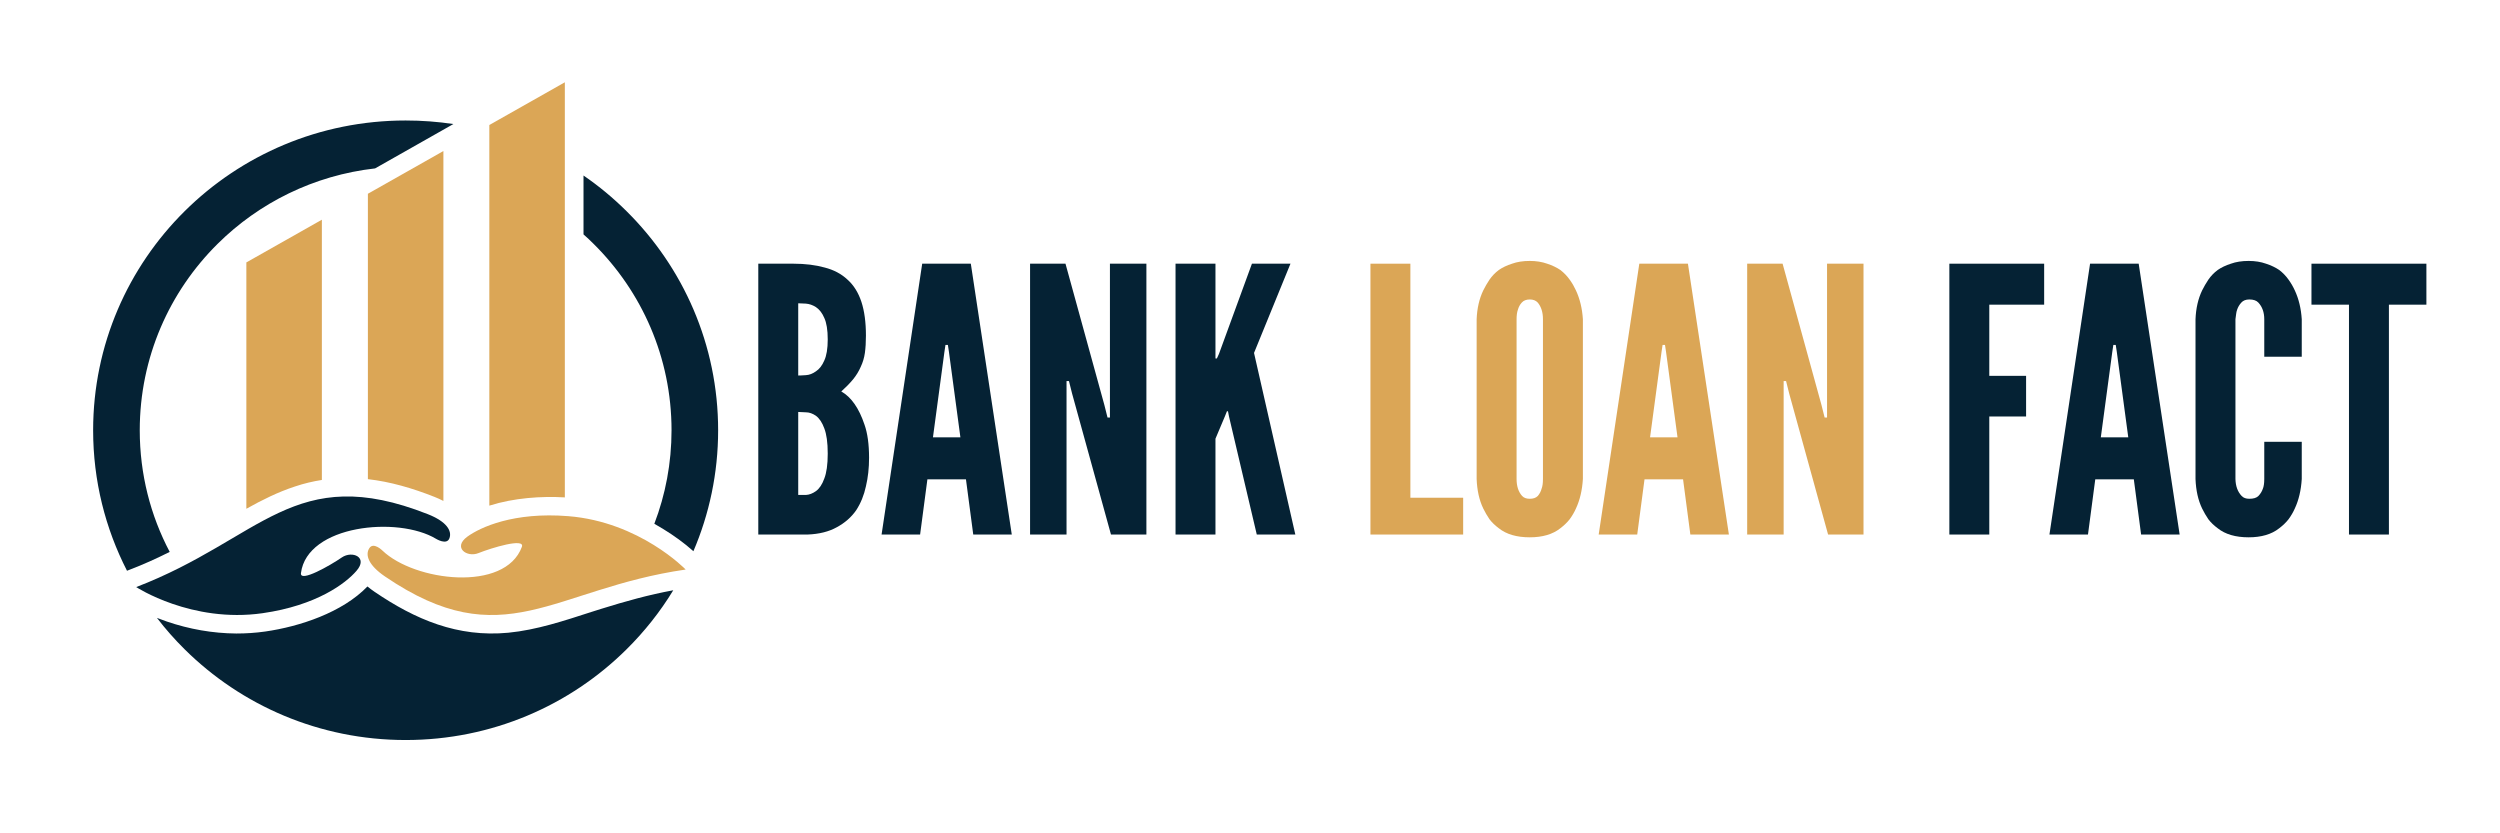 <svg xmlns="http://www.w3.org/2000/svg" xmlns:xlink="http://www.w3.org/1999/xlink" width="150" zoomAndPan="magnify" viewBox="0 0 112.5 37.5" height="50" preserveAspectRatio="xMidYMid meet" version="1.2"><defs><clipPath id="a47bd3b118"><path d="M 4.195 5 L 32.316 5 L 32.316 33.305 L 4.195 33.305 Z M 4.195 5 "/></clipPath><clipPath id="cc6eaf4938"><path d="M 11 3.699 L 26 3.699 L 26 23 L 11 23 Z M 11 3.699 "/></clipPath></defs><g id="c22a9816fd"><g clip-rule="nonzero" clip-path="url(#a47bd3b118)"><path style=" stroke:none;fill-rule:nonzero;fill:#052234;fill-opacity:1;" d="M 26.258 7.898 C 26.953 8.375 27.602 8.914 28.195 9.504 C 30.742 12.027 32.316 15.512 32.316 19.363 C 32.316 21.293 31.918 23.133 31.203 24.805 C 30.793 24.434 30.297 24.082 29.855 23.812 C 29.719 23.73 29.582 23.648 29.445 23.57 C 29.945 22.262 30.219 20.844 30.219 19.363 C 30.219 16.086 28.879 13.121 26.715 10.977 C 26.566 10.828 26.414 10.684 26.258 10.547 Z M 22.871 28.473 C 20.594 28.688 18.695 27.883 16.852 26.629 C 16.746 26.555 16.637 26.477 16.535 26.391 C 15.406 27.562 13.488 28.195 11.938 28.418 C 11.504 28.48 11.066 28.508 10.633 28.508 C 9.57 28.5 8.512 28.312 7.508 27.969 C 7.363 27.918 7.215 27.863 7.062 27.805 C 7.445 28.305 7.863 28.777 8.309 29.219 C 10.855 31.742 14.371 33.301 18.254 33.301 C 22.137 33.301 25.652 31.742 28.195 29.219 C 29 28.422 29.707 27.531 30.297 26.562 C 29.188 26.766 28.133 27.062 27.055 27.398 C 26.91 27.445 26.766 27.488 26.621 27.535 C 25.398 27.93 24.156 28.348 22.871 28.473 Z M 18.254 5.422 C 18.984 5.422 19.703 5.477 20.402 5.582 L 16.879 7.578 C 14.121 7.891 11.652 9.129 9.793 10.973 C 7.625 13.121 6.289 16.086 6.289 19.363 C 6.289 21.336 6.773 23.199 7.637 24.836 C 7.051 25.129 6.453 25.402 5.824 25.641 L 5.715 25.684 C 4.742 23.785 4.191 21.637 4.191 19.363 C 4.191 15.512 5.766 12.027 8.309 9.504 C 10.855 6.98 14.371 5.422 18.254 5.422 Z M 18.254 5.422 "/></g><g clip-rule="nonzero" clip-path="url(#cc6eaf4938)"><path style=" stroke:none;fill-rule:evenodd;fill:#dba656;fill-opacity:1;" d="M 16.555 8.719 L 16.555 21.562 C 17.559 21.676 18.555 21.965 19.559 22.363 C 19.691 22.414 19.824 22.477 19.953 22.543 L 19.953 6.797 Z M 22.02 5.625 L 22.02 22.754 C 23.117 22.406 24.355 22.32 25.418 22.383 L 25.418 3.703 Z M 11.086 11.809 L 11.086 22.895 C 11.789 22.5 12.512 22.141 13.277 21.891 C 13.684 21.754 14.086 21.66 14.484 21.598 L 14.484 9.887 Z M 11.086 11.809 "/></g><path style=" stroke:none;fill-rule:evenodd;fill:#052234;fill-opacity:1;" d="M 6.129 26.418 C 6.129 26.418 8.621 28.051 11.816 27.594 C 14.25 27.246 15.562 26.246 16.039 25.691 C 16.582 25.07 15.848 24.77 15.387 25.082 C 14.867 25.441 13.488 26.23 13.543 25.789 C 13.82 23.621 17.906 23.215 19.621 24.246 C 19.621 24.246 20.109 24.551 20.227 24.215 C 20.344 23.883 20.094 23.469 19.25 23.137 C 13.227 20.762 11.785 24.25 6.129 26.418 "/><path style=" stroke:none;fill-rule:evenodd;fill:#dba656;fill-opacity:1;" d="M 30.855 25.629 C 30.855 25.629 28.789 23.484 25.57 23.227 C 23.121 23.031 21.617 23.723 21.027 24.152 C 20.363 24.641 21.008 25.098 21.527 24.891 C 22.113 24.656 23.637 24.191 23.484 24.609 C 22.727 26.664 18.656 26.16 17.211 24.777 C 17.211 24.777 16.805 24.371 16.617 24.672 C 16.426 24.973 16.578 25.434 17.324 25.941 C 22.668 29.582 24.855 26.496 30.855 25.629 "/><g style="fill:#052234;fill-opacity:1;"><g transform="translate(33.467, 24.054)"><path style="stroke:none" d="M 0.656 0 L 2.875 0 C 3.395 -0.02 3.832 -0.129 4.188 -0.328 C 4.551 -0.523 4.844 -0.781 5.062 -1.094 C 5.27 -1.414 5.414 -1.773 5.5 -2.172 C 5.594 -2.566 5.641 -2.992 5.641 -3.453 C 5.641 -4.066 5.57 -4.562 5.438 -4.938 C 5.188 -5.688 4.836 -6.188 4.391 -6.438 C 4.598 -6.625 4.773 -6.805 4.922 -6.984 C 5.066 -7.16 5.18 -7.348 5.266 -7.547 C 5.359 -7.742 5.422 -7.953 5.453 -8.172 C 5.484 -8.398 5.5 -8.66 5.5 -8.953 C 5.5 -9.555 5.43 -10.062 5.297 -10.469 C 5.16 -10.883 4.953 -11.219 4.672 -11.469 C 4.398 -11.727 4.055 -11.91 3.641 -12.016 C 3.234 -12.129 2.766 -12.188 2.234 -12.188 L 0.656 -12.188 Z M 2.453 -7.156 L 2.453 -10.406 C 2.523 -10.406 2.641 -10.398 2.797 -10.391 C 2.953 -10.379 3.102 -10.328 3.25 -10.234 C 3.406 -10.129 3.531 -9.969 3.625 -9.75 C 3.727 -9.531 3.781 -9.207 3.781 -8.781 C 3.781 -8.363 3.727 -8.047 3.625 -7.828 C 3.531 -7.609 3.406 -7.445 3.25 -7.344 C 3.102 -7.238 2.953 -7.18 2.797 -7.172 C 2.641 -7.16 2.523 -7.156 2.453 -7.156 Z M 2.453 -1.781 L 2.453 -5.516 C 2.523 -5.516 2.641 -5.508 2.797 -5.5 C 2.953 -5.5 3.102 -5.445 3.25 -5.344 C 3.406 -5.227 3.531 -5.039 3.625 -4.781 C 3.727 -4.52 3.781 -4.141 3.781 -3.641 C 3.781 -3.148 3.727 -2.773 3.625 -2.516 C 3.531 -2.254 3.406 -2.066 3.25 -1.953 C 3.102 -1.848 2.953 -1.789 2.797 -1.781 C 2.641 -1.781 2.523 -1.781 2.453 -1.781 Z M 2.453 -1.781 "/></g></g><g style="fill:#052234;fill-opacity:1;"><g transform="translate(39.499, 24.054)"><path style="stroke:none" d="M 0.172 0 L 1.906 0 L 2.234 -2.484 L 3.969 -2.484 L 4.297 0 L 6.031 0 L 4.188 -12.188 L 2 -12.188 Z M 3.203 -8.219 L 3.719 -4.375 L 2.484 -4.375 L 3 -8.219 L 3.047 -8.531 L 3.156 -8.531 Z M 3.203 -8.219 "/></g></g><g style="fill:#052234;fill-opacity:1;"><g transform="translate(45.697, 24.054)"><path style="stroke:none" d="M 2.547 -6.344 L 4.297 0 L 5.891 0 L 5.891 -12.188 L 4.25 -12.188 L 4.25 -5.266 L 4.141 -5.266 L 4 -5.828 L 2.25 -12.188 L 0.656 -12.188 L 0.656 0 L 2.297 0 L 2.297 -6.906 L 2.406 -6.906 Z M 2.547 -6.344 "/></g></g><g style="fill:#052234;fill-opacity:1;"><g transform="translate(52.243, 24.054)"><path style="stroke:none" d="M 2.453 -12.188 L 0.656 -12.188 L 0.656 0 L 2.453 0 L 2.453 -4.312 L 2.875 -5.312 L 2.969 -5.547 L 3.016 -5.547 L 3.062 -5.312 L 4.312 0 L 6.047 0 L 4.188 -8.172 L 5.828 -12.188 L 4.094 -12.188 L 2.609 -8.125 L 2.516 -7.922 L 2.453 -7.922 Z M 2.453 -12.188 "/></g></g><g style="fill:#052234;fill-opacity:1;"><g transform="translate(58.457, 24.054)"><path style="stroke:none" d=""/></g></g><g style="fill:#dba656;fill-opacity:1;"><g transform="translate(61.014, 24.054)"><path style="stroke:none" d="M 0.656 -12.188 L 0.656 0 L 4.828 0 L 4.828 -1.656 L 2.453 -1.656 L 2.453 -12.188 Z M 0.656 -12.188 "/></g></g><g style="fill:#dba656;fill-opacity:1;"><g transform="translate(65.902, 24.054)"><path style="stroke:none" d="M 5.328 -2.5 L 5.328 -9.688 C 5.297 -10.176 5.191 -10.609 5.016 -10.984 C 4.941 -11.148 4.848 -11.312 4.734 -11.469 C 4.617 -11.633 4.477 -11.781 4.312 -11.906 C 4.145 -12.02 3.945 -12.113 3.719 -12.188 C 3.488 -12.27 3.227 -12.312 2.938 -12.312 C 2.633 -12.312 2.367 -12.27 2.141 -12.188 C 1.91 -12.113 1.711 -12.02 1.547 -11.906 C 1.379 -11.781 1.238 -11.633 1.125 -11.469 C 1.02 -11.312 0.926 -11.148 0.844 -10.984 C 0.664 -10.609 0.566 -10.176 0.547 -9.688 L 0.547 -2.5 C 0.566 -1.988 0.664 -1.547 0.844 -1.172 C 0.926 -1.004 1.02 -0.844 1.125 -0.688 C 1.238 -0.539 1.379 -0.406 1.547 -0.281 C 1.891 -0.008 2.352 0.125 2.938 0.125 C 3.508 0.125 3.969 -0.008 4.312 -0.281 C 4.477 -0.406 4.617 -0.539 4.734 -0.688 C 4.848 -0.844 4.941 -1.004 5.016 -1.172 C 5.191 -1.547 5.297 -1.988 5.328 -2.5 Z M 3.531 -9.688 L 3.531 -2.5 C 3.531 -2.301 3.508 -2.156 3.469 -2.062 C 3.438 -1.938 3.379 -1.828 3.297 -1.734 C 3.211 -1.648 3.094 -1.609 2.938 -1.609 C 2.789 -1.609 2.676 -1.648 2.594 -1.734 C 2.426 -1.922 2.344 -2.176 2.344 -2.5 L 2.344 -9.688 C 2.344 -9.863 2.363 -10.008 2.406 -10.125 C 2.438 -10.238 2.492 -10.344 2.578 -10.438 C 2.66 -10.531 2.781 -10.578 2.938 -10.578 C 3.094 -10.578 3.211 -10.531 3.297 -10.438 C 3.453 -10.25 3.531 -10 3.531 -9.688 Z M 3.531 -9.688 "/></g></g><g style="fill:#dba656;fill-opacity:1;"><g transform="translate(71.769, 24.054)"><path style="stroke:none" d="M 0.172 0 L 1.906 0 L 2.234 -2.484 L 3.969 -2.484 L 4.297 0 L 6.031 0 L 4.188 -12.188 L 2 -12.188 Z M 3.203 -8.219 L 3.719 -4.375 L 2.484 -4.375 L 3 -8.219 L 3.047 -8.531 L 3.156 -8.531 Z M 3.203 -8.219 "/></g></g><g style="fill:#dba656;fill-opacity:1;"><g transform="translate(77.967, 24.054)"><path style="stroke:none" d="M 2.547 -6.344 L 4.297 0 L 5.891 0 L 5.891 -12.188 L 4.25 -12.188 L 4.25 -5.266 L 4.141 -5.266 L 4 -5.828 L 2.25 -12.188 L 0.656 -12.188 L 0.656 0 L 2.297 0 L 2.297 -6.906 L 2.406 -6.906 Z M 2.547 -6.344 "/></g></g><g style="fill:#052234;fill-opacity:1;"><g transform="translate(84.513, 24.054)"><path style="stroke:none" d=""/></g></g><g style="fill:#052234;fill-opacity:1;"><g transform="translate(87.065, 24.054)"><path style="stroke:none" d="M 4.922 -10.344 L 4.922 -12.188 L 0.656 -12.188 L 0.656 0 L 2.453 0 L 2.453 -5.312 L 4.109 -5.312 L 4.109 -7.141 L 2.453 -7.141 L 2.453 -10.344 Z M 4.922 -10.344 "/></g></g><g style="fill:#052234;fill-opacity:1;"><g transform="translate(92.053, 24.054)"><path style="stroke:none" d="M 0.172 0 L 1.906 0 L 2.234 -2.484 L 3.969 -2.484 L 4.297 0 L 6.031 0 L 4.188 -12.188 L 2 -12.188 Z M 3.203 -8.219 L 3.719 -4.375 L 2.484 -4.375 L 3 -8.219 L 3.047 -8.531 L 3.156 -8.531 Z M 3.203 -8.219 "/></g></g><g style="fill:#052234;fill-opacity:1;"><g transform="translate(98.251, 24.054)"><path style="stroke:none" d="M 5.328 -4.172 L 3.641 -4.172 L 3.641 -2.5 C 3.641 -2.301 3.617 -2.156 3.578 -2.062 C 3.535 -1.938 3.469 -1.828 3.375 -1.734 C 3.289 -1.648 3.156 -1.609 2.969 -1.609 C 2.82 -1.609 2.707 -1.648 2.625 -1.734 C 2.445 -1.922 2.352 -2.176 2.344 -2.5 L 2.344 -9.688 C 2.352 -9.77 2.363 -9.848 2.375 -9.922 C 2.383 -9.992 2.398 -10.062 2.422 -10.125 C 2.461 -10.238 2.523 -10.344 2.609 -10.438 C 2.691 -10.531 2.812 -10.578 2.969 -10.578 C 3.156 -10.578 3.289 -10.531 3.375 -10.438 C 3.551 -10.25 3.641 -10 3.641 -9.688 L 3.641 -8 L 5.328 -8 L 5.328 -9.688 C 5.297 -10.176 5.191 -10.609 5.016 -10.984 C 4.941 -11.148 4.848 -11.312 4.734 -11.469 C 4.617 -11.633 4.477 -11.781 4.312 -11.906 C 4.145 -12.02 3.945 -12.113 3.719 -12.188 C 3.488 -12.27 3.227 -12.312 2.938 -12.312 C 2.633 -12.312 2.367 -12.27 2.141 -12.188 C 1.91 -12.113 1.711 -12.02 1.547 -11.906 C 1.379 -11.781 1.238 -11.633 1.125 -11.469 C 1.02 -11.312 0.926 -11.148 0.844 -10.984 C 0.664 -10.609 0.566 -10.176 0.547 -9.688 L 0.547 -2.5 C 0.566 -1.988 0.664 -1.547 0.844 -1.172 C 0.926 -1.004 1.02 -0.844 1.125 -0.688 C 1.238 -0.539 1.379 -0.406 1.547 -0.281 C 1.891 -0.008 2.352 0.125 2.938 0.125 C 3.508 0.125 3.969 -0.008 4.312 -0.281 C 4.477 -0.406 4.617 -0.539 4.734 -0.688 C 4.848 -0.844 4.941 -1.004 5.016 -1.172 C 5.191 -1.547 5.297 -1.988 5.328 -2.5 Z M 5.328 -4.172 "/></g></g><g style="fill:#052234;fill-opacity:1;"><g transform="translate(103.985, 24.054)"><path style="stroke:none" d="M 0.031 -10.344 L 1.719 -10.344 L 1.719 0 L 3.516 0 L 3.516 -10.344 L 5.203 -10.344 L 5.203 -12.188 L 0.031 -12.188 Z M 0.031 -10.344 "/></g></g></g></svg>